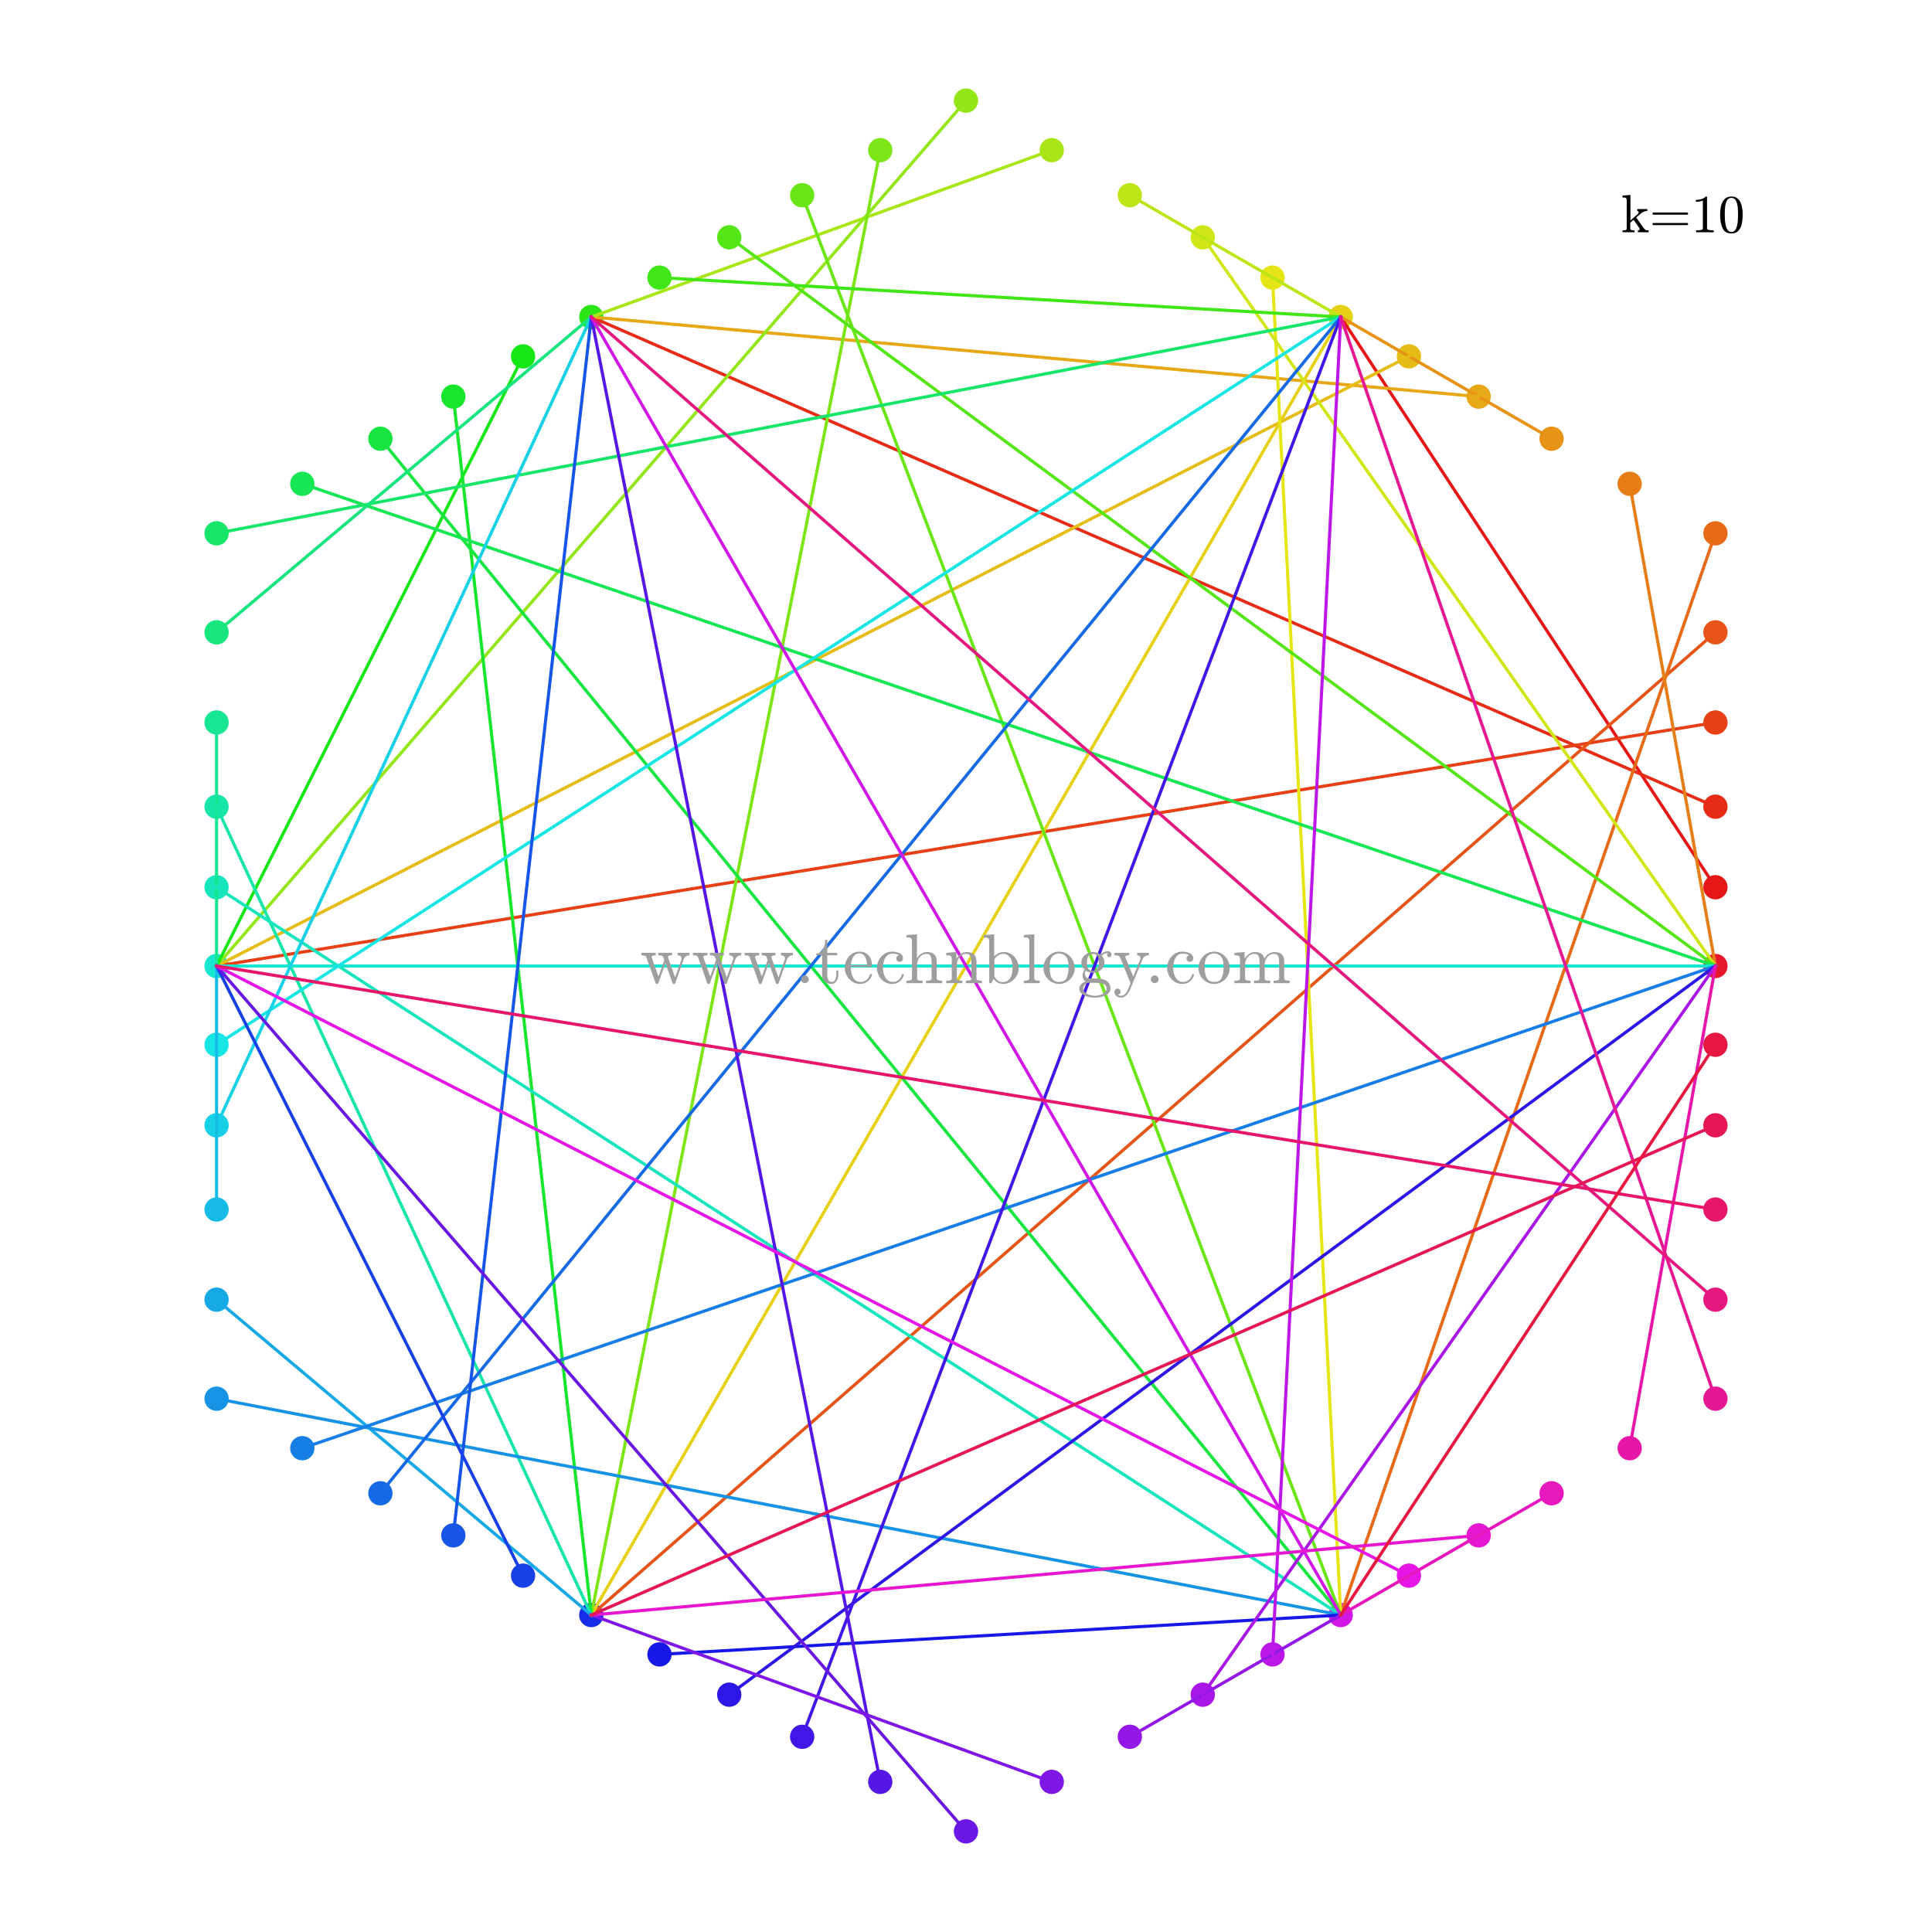 <?xml version="1.0"?>
<!DOCTYPE svg PUBLIC '-//W3C//DTD SVG 1.0//EN'
          'http://www.w3.org/TR/2001/REC-SVG-20010904/DTD/svg10.dtd'>
<svg xmlns:xlink="http://www.w3.org/1999/xlink" style="fill-opacity:1; color-rendering:auto; color-interpolation:auto; text-rendering:auto; stroke:black; stroke-linecap:square; stroke-miterlimit:10; shape-rendering:auto; stroke-opacity:1; fill:black; stroke-dasharray:none; font-weight:normal; stroke-width:1; font-family:'Dialog'; font-style:normal; stroke-linejoin:miter; font-size:12px; stroke-dashoffset:0; image-rendering:auto;" width="576" height="576" xmlns="http://www.w3.org/2000/svg"
><rect width="100%" height="100%" fill="#333333" stroke="none"/><!--Generated by the Batik Graphics2D SVG Generator--><defs id="genericDefs"
  /><g
  ><defs id="defs1"
    ><clipPath clipPathUnits="userSpaceOnUse" id="clipPath1"
      ><path d="M0 0 L576 0 L576 576 L0 576 L0 0 Z"
      /></clipPath
    ></defs
    ><g style="fill:white; stroke:white;"
    ><rect x="0" y="0" width="576" style="clip-path:url(#clipPath1); stroke:none;" height="576"
    /></g
    ><g style="fill:white; text-rendering:optimizeSpeed; color-rendering:optimizeSpeed; image-rendering:optimizeSpeed; shape-rendering:crispEdges; stroke:white; color-interpolation:sRGB;"
    ><rect x="0" width="576" height="576" y="0" style="stroke:none;"
    /></g
    ><g transform="translate(511.435,264.516)" style="fill:rgb(230,23,23); text-rendering:geometricPrecision; color-rendering:optimizeQuality; image-rendering:optimizeQuality; color-interpolation:linearRGB; stroke:rgb(230,23,23);"
    ><circle r="3.129" style="stroke:none;" cx="0" cy="0"
    /></g
    ><g transform="translate(511.435,264.516)" style="stroke-linecap:butt; fill:rgb(230,23,23); text-rendering:geometricPrecision; color-rendering:optimizeQuality; image-rendering:optimizeQuality; color-interpolation:linearRGB; stroke:rgb(230,23,23);"
    ><circle r="3.129" style="fill:none;" cx="0" cy="0"
    /></g
    ><g transform="translate(511.435,240.507)" style="fill:rgb(230,44,23); text-rendering:geometricPrecision; color-rendering:optimizeQuality; image-rendering:optimizeQuality; color-interpolation:linearRGB; stroke:rgb(230,44,23);"
    ><circle r="3.129" style="stroke:none;" cx="0" cy="0"
    /></g
    ><g transform="translate(511.435,240.507)" style="stroke-linecap:butt; fill:rgb(230,44,23); text-rendering:geometricPrecision; color-rendering:optimizeQuality; image-rendering:optimizeQuality; color-interpolation:linearRGB; stroke:rgb(230,44,23);"
    ><circle r="3.129" style="fill:none;" cx="0" cy="0"
    /></g
    ><g transform="translate(511.435,215.402)" style="fill:rgb(230,64,23); text-rendering:geometricPrecision; color-rendering:optimizeQuality; image-rendering:optimizeQuality; color-interpolation:linearRGB; stroke:rgb(230,64,23);"
    ><circle r="3.129" style="stroke:none;" cx="0" cy="0"
    /></g
    ><g transform="translate(511.435,215.402)" style="stroke-linecap:butt; fill:rgb(230,64,23); text-rendering:geometricPrecision; color-rendering:optimizeQuality; image-rendering:optimizeQuality; color-interpolation:linearRGB; stroke:rgb(230,64,23);"
    ><circle r="3.129" style="fill:none;" cx="0" cy="0"
    /></g
    ><g transform="translate(511.435,188.52)" style="fill:rgb(230,85,23); text-rendering:geometricPrecision; color-rendering:optimizeQuality; image-rendering:optimizeQuality; color-interpolation:linearRGB; stroke:rgb(230,85,23);"
    ><circle r="3.129" style="stroke:none;" cx="0" cy="0"
    /></g
    ><g transform="translate(511.435,188.52)" style="stroke-linecap:butt; fill:rgb(230,85,23); text-rendering:geometricPrecision; color-rendering:optimizeQuality; image-rendering:optimizeQuality; color-interpolation:linearRGB; stroke:rgb(230,85,23);"
    ><circle r="3.129" style="fill:none;" cx="0" cy="0"
    /></g
    ><g transform="translate(511.435,159)" style="fill:rgb(230,106,23); text-rendering:geometricPrecision; color-rendering:optimizeQuality; image-rendering:optimizeQuality; color-interpolation:linearRGB; stroke:rgb(230,106,23);"
    ><circle r="3.129" style="stroke:none;" cx="0" cy="0"
    /></g
    ><g transform="translate(511.435,159)" style="stroke-linecap:butt; fill:rgb(230,106,23); text-rendering:geometricPrecision; color-rendering:optimizeQuality; image-rendering:optimizeQuality; color-interpolation:linearRGB; stroke:rgb(230,106,23);"
    ><circle r="3.129" style="fill:none;" cx="0" cy="0"
    /></g
    ><g transform="translate(485.869,144.24)" style="fill:rgb(230,126,23); text-rendering:geometricPrecision; color-rendering:optimizeQuality; image-rendering:optimizeQuality; color-interpolation:linearRGB; stroke:rgb(230,126,23);"
    ><circle r="3.129" style="stroke:none;" cx="0" cy="0"
    /></g
    ><g transform="translate(485.869,144.24)" style="stroke-linecap:butt; fill:rgb(230,126,23); text-rendering:geometricPrecision; color-rendering:optimizeQuality; image-rendering:optimizeQuality; color-interpolation:linearRGB; stroke:rgb(230,126,23);"
    ><circle r="3.129" style="fill:none;" cx="0" cy="0"
    /></g
    ><g transform="translate(462.589,130.799)" style="fill:rgb(230,147,23); text-rendering:geometricPrecision; color-rendering:optimizeQuality; image-rendering:optimizeQuality; color-interpolation:linearRGB; stroke:rgb(230,147,23);"
    ><circle r="3.129" style="stroke:none;" cx="0" cy="0"
    /></g
    ><g transform="translate(462.589,130.799)" style="stroke-linecap:butt; fill:rgb(230,147,23); text-rendering:geometricPrecision; color-rendering:optimizeQuality; image-rendering:optimizeQuality; color-interpolation:linearRGB; stroke:rgb(230,147,23);"
    ><circle r="3.129" style="fill:none;" cx="0" cy="0"
    /></g
    ><g transform="translate(440.847,118.246)" style="fill:rgb(230,168,23); text-rendering:geometricPrecision; color-rendering:optimizeQuality; image-rendering:optimizeQuality; color-interpolation:linearRGB; stroke:rgb(230,168,23);"
    ><circle r="3.129" style="stroke:none;" cx="0" cy="0"
    /></g
    ><g transform="translate(440.847,118.246)" style="stroke-linecap:butt; fill:rgb(230,168,23); text-rendering:geometricPrecision; color-rendering:optimizeQuality; image-rendering:optimizeQuality; color-interpolation:linearRGB; stroke:rgb(230,168,23);"
    ><circle r="3.129" style="fill:none;" cx="0" cy="0"
    /></g
    ><g transform="translate(420.055,106.242)" style="fill:rgb(230,188,23); text-rendering:geometricPrecision; color-rendering:optimizeQuality; image-rendering:optimizeQuality; color-interpolation:linearRGB; stroke:rgb(230,188,23);"
    ><circle r="3.129" style="stroke:none;" cx="0" cy="0"
    /></g
    ><g transform="translate(420.055,106.242)" style="stroke-linecap:butt; fill:rgb(230,188,23); text-rendering:geometricPrecision; color-rendering:optimizeQuality; image-rendering:optimizeQuality; color-interpolation:linearRGB; stroke:rgb(230,188,23);"
    ><circle r="3.129" style="fill:none;" cx="0" cy="0"
    /></g
    ><g transform="translate(399.717,94.5)" style="fill:rgb(230,209,23); text-rendering:geometricPrecision; color-rendering:optimizeQuality; image-rendering:optimizeQuality; color-interpolation:linearRGB; stroke:rgb(230,209,23);"
    ><circle r="3.129" style="stroke:none;" cx="0" cy="0"
    /></g
    ><g transform="translate(399.717,94.5)" style="stroke-linecap:butt; fill:rgb(230,209,23); text-rendering:geometricPrecision; color-rendering:optimizeQuality; image-rendering:optimizeQuality; color-interpolation:linearRGB; stroke:rgb(230,209,23);"
    ><circle r="3.129" style="fill:none;" cx="0" cy="0"
    /></g
    ><g transform="translate(379.38,82.758)" style="fill:rgb(230,230,23); text-rendering:geometricPrecision; color-rendering:optimizeQuality; image-rendering:optimizeQuality; color-interpolation:linearRGB; stroke:rgb(230,230,23);"
    ><circle r="3.129" style="stroke:none;" cx="0" cy="0"
    /></g
    ><g transform="translate(379.38,82.758)" style="stroke-linecap:butt; fill:rgb(230,230,23); text-rendering:geometricPrecision; color-rendering:optimizeQuality; image-rendering:optimizeQuality; color-interpolation:linearRGB; stroke:rgb(230,230,23);"
    ><circle r="3.129" style="fill:none;" cx="0" cy="0"
    /></g
    ><g transform="translate(358.588,70.754)" style="fill:rgb(209,230,23); text-rendering:geometricPrecision; color-rendering:optimizeQuality; image-rendering:optimizeQuality; color-interpolation:linearRGB; stroke:rgb(209,230,23);"
    ><circle r="3.129" style="stroke:none;" cx="0" cy="0"
    /></g
    ><g transform="translate(358.588,70.754)" style="stroke-linecap:butt; fill:rgb(209,230,23); text-rendering:geometricPrecision; color-rendering:optimizeQuality; image-rendering:optimizeQuality; color-interpolation:linearRGB; stroke:rgb(209,230,23);"
    ><circle r="3.129" style="fill:none;" cx="0" cy="0"
    /></g
    ><g transform="translate(336.845,58.201)" style="fill:rgb(188,230,23); text-rendering:geometricPrecision; color-rendering:optimizeQuality; image-rendering:optimizeQuality; color-interpolation:linearRGB; stroke:rgb(188,230,23);"
    ><circle r="3.129" style="stroke:none;" cx="0" cy="0"
    /></g
    ><g transform="translate(336.845,58.201)" style="stroke-linecap:butt; fill:rgb(188,230,23); text-rendering:geometricPrecision; color-rendering:optimizeQuality; image-rendering:optimizeQuality; color-interpolation:linearRGB; stroke:rgb(188,230,23);"
    ><circle r="3.129" style="fill:none;" cx="0" cy="0"
    /></g
    ><g transform="translate(313.565,44.76)" style="fill:rgb(168,230,23); text-rendering:geometricPrecision; color-rendering:optimizeQuality; image-rendering:optimizeQuality; color-interpolation:linearRGB; stroke:rgb(168,230,23);"
    ><circle r="3.129" style="stroke:none;" cx="0" cy="0"
    /></g
    ><g transform="translate(313.565,44.76)" style="stroke-linecap:butt; fill:rgb(168,230,23); text-rendering:geometricPrecision; color-rendering:optimizeQuality; image-rendering:optimizeQuality; color-interpolation:linearRGB; stroke:rgb(168,230,23);"
    ><circle r="3.129" style="fill:none;" cx="0" cy="0"
    /></g
    ><g transform="translate(288,30)" style="fill:rgb(147,230,23); text-rendering:geometricPrecision; color-rendering:optimizeQuality; image-rendering:optimizeQuality; color-interpolation:linearRGB; stroke:rgb(147,230,23);"
    ><circle r="3.129" style="stroke:none;" cx="0" cy="0"
    /></g
    ><g transform="translate(288,30)" style="stroke-linecap:butt; fill:rgb(147,230,23); text-rendering:geometricPrecision; color-rendering:optimizeQuality; image-rendering:optimizeQuality; color-interpolation:linearRGB; stroke:rgb(147,230,23);"
    ><circle r="3.129" style="fill:none;" cx="0" cy="0"
    /></g
    ><g transform="translate(262.435,44.76)" style="fill:rgb(126,230,23); text-rendering:geometricPrecision; color-rendering:optimizeQuality; image-rendering:optimizeQuality; color-interpolation:linearRGB; stroke:rgb(126,230,23);"
    ><circle r="3.129" style="stroke:none;" cx="0" cy="0"
    /></g
    ><g transform="translate(262.435,44.76)" style="stroke-linecap:butt; fill:rgb(126,230,23); text-rendering:geometricPrecision; color-rendering:optimizeQuality; image-rendering:optimizeQuality; color-interpolation:linearRGB; stroke:rgb(126,230,23);"
    ><circle r="3.129" style="fill:none;" cx="0" cy="0"
    /></g
    ><g transform="translate(239.155,58.201)" style="fill:rgb(106,230,23); text-rendering:geometricPrecision; color-rendering:optimizeQuality; image-rendering:optimizeQuality; color-interpolation:linearRGB; stroke:rgb(106,230,23);"
    ><circle r="3.129" style="stroke:none;" cx="0" cy="0"
    /></g
    ><g transform="translate(239.155,58.201)" style="stroke-linecap:butt; fill:rgb(106,230,23); text-rendering:geometricPrecision; color-rendering:optimizeQuality; image-rendering:optimizeQuality; color-interpolation:linearRGB; stroke:rgb(106,230,23);"
    ><circle r="3.129" style="fill:none;" cx="0" cy="0"
    /></g
    ><g transform="translate(217.412,70.754)" style="fill:rgb(85,230,23); text-rendering:geometricPrecision; color-rendering:optimizeQuality; image-rendering:optimizeQuality; color-interpolation:linearRGB; stroke:rgb(85,230,23);"
    ><circle r="3.129" style="stroke:none;" cx="0" cy="0"
    /></g
    ><g transform="translate(217.412,70.754)" style="stroke-linecap:butt; fill:rgb(85,230,23); text-rendering:geometricPrecision; color-rendering:optimizeQuality; image-rendering:optimizeQuality; color-interpolation:linearRGB; stroke:rgb(85,230,23);"
    ><circle r="3.129" style="fill:none;" cx="0" cy="0"
    /></g
    ><g transform="translate(196.62,82.758)" style="fill:rgb(64,230,23); text-rendering:geometricPrecision; color-rendering:optimizeQuality; image-rendering:optimizeQuality; color-interpolation:linearRGB; stroke:rgb(64,230,23);"
    ><circle r="3.129" style="stroke:none;" cx="0" cy="0"
    /></g
    ><g transform="translate(196.62,82.758)" style="stroke-linecap:butt; fill:rgb(64,230,23); text-rendering:geometricPrecision; color-rendering:optimizeQuality; image-rendering:optimizeQuality; color-interpolation:linearRGB; stroke:rgb(64,230,23);"
    ><circle r="3.129" style="fill:none;" cx="0" cy="0"
    /></g
    ><g transform="translate(176.283,94.5)" style="fill:rgb(44,230,23); text-rendering:geometricPrecision; color-rendering:optimizeQuality; image-rendering:optimizeQuality; color-interpolation:linearRGB; stroke:rgb(44,230,23);"
    ><circle r="3.129" style="stroke:none;" cx="0" cy="0"
    /></g
    ><g transform="translate(176.283,94.5)" style="stroke-linecap:butt; fill:rgb(44,230,23); text-rendering:geometricPrecision; color-rendering:optimizeQuality; image-rendering:optimizeQuality; color-interpolation:linearRGB; stroke:rgb(44,230,23);"
    ><circle r="3.129" style="fill:none;" cx="0" cy="0"
    /></g
    ><g transform="translate(155.945,106.242)" style="fill:rgb(23,230,23); text-rendering:geometricPrecision; color-rendering:optimizeQuality; image-rendering:optimizeQuality; color-interpolation:linearRGB; stroke:rgb(23,230,23);"
    ><circle r="3.129" style="stroke:none;" cx="0" cy="0"
    /></g
    ><g transform="translate(155.945,106.242)" style="stroke-linecap:butt; fill:rgb(23,230,23); text-rendering:geometricPrecision; color-rendering:optimizeQuality; image-rendering:optimizeQuality; color-interpolation:linearRGB; stroke:rgb(23,230,23);"
    ><circle r="3.129" style="fill:none;" cx="0" cy="0"
    /></g
    ><g transform="translate(135.153,118.246)" style="fill:rgb(23,230,44); text-rendering:geometricPrecision; color-rendering:optimizeQuality; image-rendering:optimizeQuality; color-interpolation:linearRGB; stroke:rgb(23,230,44);"
    ><circle r="3.129" style="stroke:none;" cx="0" cy="0"
    /></g
    ><g transform="translate(135.153,118.246)" style="stroke-linecap:butt; fill:rgb(23,230,44); text-rendering:geometricPrecision; color-rendering:optimizeQuality; image-rendering:optimizeQuality; color-interpolation:linearRGB; stroke:rgb(23,230,44);"
    ><circle r="3.129" style="fill:none;" cx="0" cy="0"
    /></g
    ><g transform="translate(113.411,130.799)" style="fill:rgb(23,230,64); text-rendering:geometricPrecision; color-rendering:optimizeQuality; image-rendering:optimizeQuality; color-interpolation:linearRGB; stroke:rgb(23,230,64);"
    ><circle r="3.129" style="stroke:none;" cx="0" cy="0"
    /></g
    ><g transform="translate(113.411,130.799)" style="stroke-linecap:butt; fill:rgb(23,230,64); text-rendering:geometricPrecision; color-rendering:optimizeQuality; image-rendering:optimizeQuality; color-interpolation:linearRGB; stroke:rgb(23,230,64);"
    ><circle r="3.129" style="fill:none;" cx="0" cy="0"
    /></g
    ><g transform="translate(90.131,144.24)" style="fill:rgb(23,230,85); text-rendering:geometricPrecision; color-rendering:optimizeQuality; image-rendering:optimizeQuality; color-interpolation:linearRGB; stroke:rgb(23,230,85);"
    ><circle r="3.129" style="stroke:none;" cx="0" cy="0"
    /></g
    ><g transform="translate(90.131,144.24)" style="stroke-linecap:butt; fill:rgb(23,230,85); text-rendering:geometricPrecision; color-rendering:optimizeQuality; image-rendering:optimizeQuality; color-interpolation:linearRGB; stroke:rgb(23,230,85);"
    ><circle r="3.129" style="fill:none;" cx="0" cy="0"
    /></g
    ><g transform="translate(64.566,159)" style="fill:rgb(23,230,106); text-rendering:geometricPrecision; color-rendering:optimizeQuality; image-rendering:optimizeQuality; color-interpolation:linearRGB; stroke:rgb(23,230,106);"
    ><circle r="3.129" style="stroke:none;" cx="0" cy="0"
    /></g
    ><g transform="translate(64.566,159)" style="stroke-linecap:butt; fill:rgb(23,230,106); text-rendering:geometricPrecision; color-rendering:optimizeQuality; image-rendering:optimizeQuality; color-interpolation:linearRGB; stroke:rgb(23,230,106);"
    ><circle r="3.129" style="fill:none;" cx="0" cy="0"
    /></g
    ><g transform="translate(64.566,188.52)" style="fill:rgb(23,230,126); text-rendering:geometricPrecision; color-rendering:optimizeQuality; image-rendering:optimizeQuality; color-interpolation:linearRGB; stroke:rgb(23,230,126);"
    ><circle r="3.129" style="stroke:none;" cx="0" cy="0"
    /></g
    ><g transform="translate(64.566,188.52)" style="stroke-linecap:butt; fill:rgb(23,230,126); text-rendering:geometricPrecision; color-rendering:optimizeQuality; image-rendering:optimizeQuality; color-interpolation:linearRGB; stroke:rgb(23,230,126);"
    ><circle r="3.129" style="fill:none;" cx="0" cy="0"
    /></g
    ><g transform="translate(64.566,215.402)" style="fill:rgb(23,230,147); text-rendering:geometricPrecision; color-rendering:optimizeQuality; image-rendering:optimizeQuality; color-interpolation:linearRGB; stroke:rgb(23,230,147);"
    ><circle r="3.129" style="stroke:none;" cx="0" cy="0"
    /></g
    ><g transform="translate(64.566,215.402)" style="stroke-linecap:butt; fill:rgb(23,230,147); text-rendering:geometricPrecision; color-rendering:optimizeQuality; image-rendering:optimizeQuality; color-interpolation:linearRGB; stroke:rgb(23,230,147);"
    ><circle r="3.129" style="fill:none;" cx="0" cy="0"
    /></g
    ><g transform="translate(64.566,240.507)" style="fill:rgb(23,230,168); text-rendering:geometricPrecision; color-rendering:optimizeQuality; image-rendering:optimizeQuality; color-interpolation:linearRGB; stroke:rgb(23,230,168);"
    ><circle r="3.129" style="stroke:none;" cx="0" cy="0"
    /></g
    ><g transform="translate(64.566,240.507)" style="stroke-linecap:butt; fill:rgb(23,230,168); text-rendering:geometricPrecision; color-rendering:optimizeQuality; image-rendering:optimizeQuality; color-interpolation:linearRGB; stroke:rgb(23,230,168);"
    ><circle r="3.129" style="fill:none;" cx="0" cy="0"
    /></g
    ><g transform="translate(64.566,264.516)" style="fill:rgb(23,230,188); text-rendering:geometricPrecision; color-rendering:optimizeQuality; image-rendering:optimizeQuality; color-interpolation:linearRGB; stroke:rgb(23,230,188);"
    ><circle r="3.129" style="stroke:none;" cx="0" cy="0"
    /></g
    ><g transform="translate(64.566,264.516)" style="stroke-linecap:butt; fill:rgb(23,230,188); text-rendering:geometricPrecision; color-rendering:optimizeQuality; image-rendering:optimizeQuality; color-interpolation:linearRGB; stroke:rgb(23,230,188);"
    ><circle r="3.129" style="fill:none;" cx="0" cy="0"
    /></g
    ><g transform="translate(64.566,288)" style="fill:rgb(23,230,209); text-rendering:geometricPrecision; color-rendering:optimizeQuality; image-rendering:optimizeQuality; color-interpolation:linearRGB; stroke:rgb(23,230,209);"
    ><circle r="3.129" style="stroke:none;" cx="0" cy="0"
    /></g
    ><g transform="translate(64.566,288)" style="stroke-linecap:butt; fill:rgb(23,230,209); text-rendering:geometricPrecision; color-rendering:optimizeQuality; image-rendering:optimizeQuality; color-interpolation:linearRGB; stroke:rgb(23,230,209);"
    ><circle r="3.129" style="fill:none;" cx="0" cy="0"
    /></g
    ><g transform="translate(64.566,311.484)" style="fill:rgb(23,230,229); text-rendering:geometricPrecision; color-rendering:optimizeQuality; image-rendering:optimizeQuality; color-interpolation:linearRGB; stroke:rgb(23,230,229);"
    ><circle r="3.129" style="stroke:none;" cx="0" cy="0"
    /></g
    ><g transform="translate(64.566,311.484)" style="stroke-linecap:butt; fill:rgb(23,230,229); text-rendering:geometricPrecision; color-rendering:optimizeQuality; image-rendering:optimizeQuality; color-interpolation:linearRGB; stroke:rgb(23,230,229);"
    ><circle r="3.129" style="fill:none;" cx="0" cy="0"
    /></g
    ><g transform="translate(64.566,335.493)" style="fill:rgb(23,209,230); text-rendering:geometricPrecision; color-rendering:optimizeQuality; image-rendering:optimizeQuality; color-interpolation:linearRGB; stroke:rgb(23,209,230);"
    ><circle r="3.129" style="stroke:none;" cx="0" cy="0"
    /></g
    ><g transform="translate(64.566,335.493)" style="stroke-linecap:butt; fill:rgb(23,209,230); text-rendering:geometricPrecision; color-rendering:optimizeQuality; image-rendering:optimizeQuality; color-interpolation:linearRGB; stroke:rgb(23,209,230);"
    ><circle r="3.129" style="fill:none;" cx="0" cy="0"
    /></g
    ><g transform="translate(64.566,360.598)" style="fill:rgb(23,188,230); text-rendering:geometricPrecision; color-rendering:optimizeQuality; image-rendering:optimizeQuality; color-interpolation:linearRGB; stroke:rgb(23,188,230);"
    ><circle r="3.129" style="stroke:none;" cx="0" cy="0"
    /></g
    ><g transform="translate(64.566,360.598)" style="stroke-linecap:butt; fill:rgb(23,188,230); text-rendering:geometricPrecision; color-rendering:optimizeQuality; image-rendering:optimizeQuality; color-interpolation:linearRGB; stroke:rgb(23,188,230);"
    ><circle r="3.129" style="fill:none;" cx="0" cy="0"
    /></g
    ><g transform="translate(64.566,387.479)" style="fill:rgb(23,168,230); text-rendering:geometricPrecision; color-rendering:optimizeQuality; image-rendering:optimizeQuality; color-interpolation:linearRGB; stroke:rgb(23,168,230);"
    ><circle r="3.129" style="stroke:none;" cx="0" cy="0"
    /></g
    ><g transform="translate(64.566,387.479)" style="stroke-linecap:butt; fill:rgb(23,168,230); text-rendering:geometricPrecision; color-rendering:optimizeQuality; image-rendering:optimizeQuality; color-interpolation:linearRGB; stroke:rgb(23,168,230);"
    ><circle r="3.129" style="fill:none;" cx="0" cy="0"
    /></g
    ><g transform="translate(64.566,417)" style="fill:rgb(23,147,230); text-rendering:geometricPrecision; color-rendering:optimizeQuality; image-rendering:optimizeQuality; color-interpolation:linearRGB; stroke:rgb(23,147,230);"
    ><circle r="3.129" style="stroke:none;" cx="0" cy="0"
    /></g
    ><g transform="translate(64.566,417)" style="stroke-linecap:butt; fill:rgb(23,147,230); text-rendering:geometricPrecision; color-rendering:optimizeQuality; image-rendering:optimizeQuality; color-interpolation:linearRGB; stroke:rgb(23,147,230);"
    ><circle r="3.129" style="fill:none;" cx="0" cy="0"
    /></g
    ><g transform="translate(90.131,431.76)" style="fill:rgb(23,126,230); text-rendering:geometricPrecision; color-rendering:optimizeQuality; image-rendering:optimizeQuality; color-interpolation:linearRGB; stroke:rgb(23,126,230);"
    ><circle r="3.129" style="stroke:none;" cx="0" cy="0"
    /></g
    ><g transform="translate(90.131,431.76)" style="stroke-linecap:butt; fill:rgb(23,126,230); text-rendering:geometricPrecision; color-rendering:optimizeQuality; image-rendering:optimizeQuality; color-interpolation:linearRGB; stroke:rgb(23,126,230);"
    ><circle r="3.129" style="fill:none;" cx="0" cy="0"
    /></g
    ><g transform="translate(113.411,445.201)" style="fill:rgb(23,106,230); text-rendering:geometricPrecision; color-rendering:optimizeQuality; image-rendering:optimizeQuality; color-interpolation:linearRGB; stroke:rgb(23,106,230);"
    ><circle r="3.129" style="stroke:none;" cx="0" cy="0"
    /></g
    ><g transform="translate(113.411,445.201)" style="stroke-linecap:butt; fill:rgb(23,106,230); text-rendering:geometricPrecision; color-rendering:optimizeQuality; image-rendering:optimizeQuality; color-interpolation:linearRGB; stroke:rgb(23,106,230);"
    ><circle r="3.129" style="fill:none;" cx="0" cy="0"
    /></g
    ><g transform="translate(135.153,457.754)" style="fill:rgb(23,85,230); text-rendering:geometricPrecision; color-rendering:optimizeQuality; image-rendering:optimizeQuality; color-interpolation:linearRGB; stroke:rgb(23,85,230);"
    ><circle r="3.129" style="stroke:none;" cx="0" cy="0"
    /></g
    ><g transform="translate(135.153,457.754)" style="stroke-linecap:butt; fill:rgb(23,85,230); text-rendering:geometricPrecision; color-rendering:optimizeQuality; image-rendering:optimizeQuality; color-interpolation:linearRGB; stroke:rgb(23,85,230);"
    ><circle r="3.129" style="fill:none;" cx="0" cy="0"
    /></g
    ><g transform="translate(155.945,469.758)" style="fill:rgb(23,64,230); text-rendering:geometricPrecision; color-rendering:optimizeQuality; image-rendering:optimizeQuality; color-interpolation:linearRGB; stroke:rgb(23,64,230);"
    ><circle r="3.129" style="stroke:none;" cx="0" cy="0"
    /></g
    ><g transform="translate(155.945,469.758)" style="stroke-linecap:butt; fill:rgb(23,64,230); text-rendering:geometricPrecision; color-rendering:optimizeQuality; image-rendering:optimizeQuality; color-interpolation:linearRGB; stroke:rgb(23,64,230);"
    ><circle r="3.129" style="fill:none;" cx="0" cy="0"
    /></g
    ><g transform="translate(176.283,481.5)" style="fill:rgb(23,44,230); text-rendering:geometricPrecision; color-rendering:optimizeQuality; image-rendering:optimizeQuality; color-interpolation:linearRGB; stroke:rgb(23,44,230);"
    ><circle r="3.129" style="stroke:none;" cx="0" cy="0"
    /></g
    ><g transform="translate(176.283,481.5)" style="stroke-linecap:butt; fill:rgb(23,44,230); text-rendering:geometricPrecision; color-rendering:optimizeQuality; image-rendering:optimizeQuality; color-interpolation:linearRGB; stroke:rgb(23,44,230);"
    ><circle r="3.129" style="fill:none;" cx="0" cy="0"
    /></g
    ><g transform="translate(196.62,493.242)" style="fill:rgb(23,23,230); text-rendering:geometricPrecision; color-rendering:optimizeQuality; image-rendering:optimizeQuality; color-interpolation:linearRGB; stroke:rgb(23,23,230);"
    ><circle r="3.129" style="stroke:none;" cx="0" cy="0"
    /></g
    ><g transform="translate(196.62,493.242)" style="stroke-linecap:butt; fill:rgb(23,23,230); text-rendering:geometricPrecision; color-rendering:optimizeQuality; image-rendering:optimizeQuality; color-interpolation:linearRGB; stroke:rgb(23,23,230);"
    ><circle r="3.129" style="fill:none;" cx="0" cy="0"
    /></g
    ><g transform="translate(217.412,505.246)" style="fill:rgb(44,23,230); text-rendering:geometricPrecision; color-rendering:optimizeQuality; image-rendering:optimizeQuality; color-interpolation:linearRGB; stroke:rgb(44,23,230);"
    ><circle r="3.129" style="stroke:none;" cx="0" cy="0"
    /></g
    ><g transform="translate(217.412,505.246)" style="stroke-linecap:butt; fill:rgb(44,23,230); text-rendering:geometricPrecision; color-rendering:optimizeQuality; image-rendering:optimizeQuality; color-interpolation:linearRGB; stroke:rgb(44,23,230);"
    ><circle r="3.129" style="fill:none;" cx="0" cy="0"
    /></g
    ><g transform="translate(239.155,517.799)" style="fill:rgb(64,23,230); text-rendering:geometricPrecision; color-rendering:optimizeQuality; image-rendering:optimizeQuality; color-interpolation:linearRGB; stroke:rgb(64,23,230);"
    ><circle r="3.129" style="stroke:none;" cx="0" cy="0"
    /></g
    ><g transform="translate(239.155,517.799)" style="stroke-linecap:butt; fill:rgb(64,23,230); text-rendering:geometricPrecision; color-rendering:optimizeQuality; image-rendering:optimizeQuality; color-interpolation:linearRGB; stroke:rgb(64,23,230);"
    ><circle r="3.129" style="fill:none;" cx="0" cy="0"
    /></g
    ><g transform="translate(262.435,531.24)" style="fill:rgb(85,23,230); text-rendering:geometricPrecision; color-rendering:optimizeQuality; image-rendering:optimizeQuality; color-interpolation:linearRGB; stroke:rgb(85,23,230);"
    ><circle r="3.129" style="stroke:none;" cx="0" cy="0"
    /></g
    ><g transform="translate(262.435,531.24)" style="stroke-linecap:butt; fill:rgb(85,23,230); text-rendering:geometricPrecision; color-rendering:optimizeQuality; image-rendering:optimizeQuality; color-interpolation:linearRGB; stroke:rgb(85,23,230);"
    ><circle r="3.129" style="fill:none;" cx="0" cy="0"
    /></g
    ><g transform="translate(288,546)" style="fill:rgb(106,23,230); text-rendering:geometricPrecision; color-rendering:optimizeQuality; image-rendering:optimizeQuality; color-interpolation:linearRGB; stroke:rgb(106,23,230);"
    ><circle r="3.129" style="stroke:none;" cx="0" cy="0"
    /></g
    ><g transform="translate(288,546)" style="stroke-linecap:butt; fill:rgb(106,23,230); text-rendering:geometricPrecision; color-rendering:optimizeQuality; image-rendering:optimizeQuality; color-interpolation:linearRGB; stroke:rgb(106,23,230);"
    ><circle r="3.129" style="fill:none;" cx="0" cy="0"
    /></g
    ><g transform="translate(313.565,531.24)" style="fill:rgb(126,23,230); text-rendering:geometricPrecision; color-rendering:optimizeQuality; image-rendering:optimizeQuality; color-interpolation:linearRGB; stroke:rgb(126,23,230);"
    ><circle r="3.129" style="stroke:none;" cx="0" cy="0"
    /></g
    ><g transform="translate(313.565,531.24)" style="stroke-linecap:butt; fill:rgb(126,23,230); text-rendering:geometricPrecision; color-rendering:optimizeQuality; image-rendering:optimizeQuality; color-interpolation:linearRGB; stroke:rgb(126,23,230);"
    ><circle r="3.129" style="fill:none;" cx="0" cy="0"
    /></g
    ><g transform="translate(336.845,517.799)" style="fill:rgb(147,23,230); text-rendering:geometricPrecision; color-rendering:optimizeQuality; image-rendering:optimizeQuality; color-interpolation:linearRGB; stroke:rgb(147,23,230);"
    ><circle r="3.129" style="stroke:none;" cx="0" cy="0"
    /></g
    ><g transform="translate(336.845,517.799)" style="stroke-linecap:butt; fill:rgb(147,23,230); text-rendering:geometricPrecision; color-rendering:optimizeQuality; image-rendering:optimizeQuality; color-interpolation:linearRGB; stroke:rgb(147,23,230);"
    ><circle r="3.129" style="fill:none;" cx="0" cy="0"
    /></g
    ><g transform="translate(358.588,505.246)" style="fill:rgb(168,23,230); text-rendering:geometricPrecision; color-rendering:optimizeQuality; image-rendering:optimizeQuality; color-interpolation:linearRGB; stroke:rgb(168,23,230);"
    ><circle r="3.129" style="stroke:none;" cx="0" cy="0"
    /></g
    ><g transform="translate(358.588,505.246)" style="stroke-linecap:butt; fill:rgb(168,23,230); text-rendering:geometricPrecision; color-rendering:optimizeQuality; image-rendering:optimizeQuality; color-interpolation:linearRGB; stroke:rgb(168,23,230);"
    ><circle r="3.129" style="fill:none;" cx="0" cy="0"
    /></g
    ><g transform="translate(379.38,493.242)" style="fill:rgb(188,23,230); text-rendering:geometricPrecision; color-rendering:optimizeQuality; image-rendering:optimizeQuality; color-interpolation:linearRGB; stroke:rgb(188,23,230);"
    ><circle r="3.129" style="stroke:none;" cx="0" cy="0"
    /></g
    ><g transform="translate(379.38,493.242)" style="stroke-linecap:butt; fill:rgb(188,23,230); text-rendering:geometricPrecision; color-rendering:optimizeQuality; image-rendering:optimizeQuality; color-interpolation:linearRGB; stroke:rgb(188,23,230);"
    ><circle r="3.129" style="fill:none;" cx="0" cy="0"
    /></g
    ><g transform="translate(399.717,481.5)" style="fill:rgb(209,23,230); text-rendering:geometricPrecision; color-rendering:optimizeQuality; image-rendering:optimizeQuality; color-interpolation:linearRGB; stroke:rgb(209,23,230);"
    ><circle r="3.129" style="stroke:none;" cx="0" cy="0"
    /></g
    ><g transform="translate(399.717,481.5)" style="stroke-linecap:butt; fill:rgb(209,23,230); text-rendering:geometricPrecision; color-rendering:optimizeQuality; image-rendering:optimizeQuality; color-interpolation:linearRGB; stroke:rgb(209,23,230);"
    ><circle r="3.129" style="fill:none;" cx="0" cy="0"
    /></g
    ><g transform="translate(420.055,469.758)" style="fill:rgb(230,23,230); text-rendering:geometricPrecision; color-rendering:optimizeQuality; image-rendering:optimizeQuality; color-interpolation:linearRGB; stroke:rgb(230,23,230);"
    ><circle r="3.129" style="stroke:none;" cx="0" cy="0"
    /></g
    ><g transform="translate(420.055,469.758)" style="stroke-linecap:butt; fill:rgb(230,23,230); text-rendering:geometricPrecision; color-rendering:optimizeQuality; image-rendering:optimizeQuality; color-interpolation:linearRGB; stroke:rgb(230,23,230);"
    ><circle r="3.129" style="fill:none;" cx="0" cy="0"
    /></g
    ><g transform="translate(440.847,457.754)" style="fill:rgb(230,23,209); text-rendering:geometricPrecision; color-rendering:optimizeQuality; image-rendering:optimizeQuality; color-interpolation:linearRGB; stroke:rgb(230,23,209);"
    ><circle r="3.129" style="stroke:none;" cx="0" cy="0"
    /></g
    ><g transform="translate(440.847,457.754)" style="stroke-linecap:butt; fill:rgb(230,23,209); text-rendering:geometricPrecision; color-rendering:optimizeQuality; image-rendering:optimizeQuality; color-interpolation:linearRGB; stroke:rgb(230,23,209);"
    ><circle r="3.129" style="fill:none;" cx="0" cy="0"
    /></g
    ><g transform="translate(462.589,445.201)" style="fill:rgb(230,23,188); text-rendering:geometricPrecision; color-rendering:optimizeQuality; image-rendering:optimizeQuality; color-interpolation:linearRGB; stroke:rgb(230,23,188);"
    ><circle r="3.129" style="stroke:none;" cx="0" cy="0"
    /></g
    ><g transform="translate(462.589,445.201)" style="stroke-linecap:butt; fill:rgb(230,23,188); text-rendering:geometricPrecision; color-rendering:optimizeQuality; image-rendering:optimizeQuality; color-interpolation:linearRGB; stroke:rgb(230,23,188);"
    ><circle r="3.129" style="fill:none;" cx="0" cy="0"
    /></g
    ><g transform="translate(485.869,431.76)" style="fill:rgb(230,23,168); text-rendering:geometricPrecision; color-rendering:optimizeQuality; image-rendering:optimizeQuality; color-interpolation:linearRGB; stroke:rgb(230,23,168);"
    ><circle r="3.129" style="stroke:none;" cx="0" cy="0"
    /></g
    ><g transform="translate(485.869,431.76)" style="stroke-linecap:butt; fill:rgb(230,23,168); text-rendering:geometricPrecision; color-rendering:optimizeQuality; image-rendering:optimizeQuality; color-interpolation:linearRGB; stroke:rgb(230,23,168);"
    ><circle r="3.129" style="fill:none;" cx="0" cy="0"
    /></g
    ><g transform="translate(511.435,417)" style="fill:rgb(230,23,147); text-rendering:geometricPrecision; color-rendering:optimizeQuality; image-rendering:optimizeQuality; color-interpolation:linearRGB; stroke:rgb(230,23,147);"
    ><circle r="3.129" style="stroke:none;" cx="0" cy="0"
    /></g
    ><g transform="translate(511.435,417)" style="stroke-linecap:butt; fill:rgb(230,23,147); text-rendering:geometricPrecision; color-rendering:optimizeQuality; image-rendering:optimizeQuality; color-interpolation:linearRGB; stroke:rgb(230,23,147);"
    ><circle r="3.129" style="fill:none;" cx="0" cy="0"
    /></g
    ><g transform="translate(511.435,387.479)" style="fill:rgb(230,23,126); text-rendering:geometricPrecision; color-rendering:optimizeQuality; image-rendering:optimizeQuality; color-interpolation:linearRGB; stroke:rgb(230,23,126);"
    ><circle r="3.129" style="stroke:none;" cx="0" cy="0"
    /></g
    ><g transform="translate(511.435,387.479)" style="stroke-linecap:butt; fill:rgb(230,23,126); text-rendering:geometricPrecision; color-rendering:optimizeQuality; image-rendering:optimizeQuality; color-interpolation:linearRGB; stroke:rgb(230,23,126);"
    ><circle r="3.129" style="fill:none;" cx="0" cy="0"
    /></g
    ><g transform="translate(511.435,360.598)" style="fill:rgb(230,23,106); text-rendering:geometricPrecision; color-rendering:optimizeQuality; image-rendering:optimizeQuality; color-interpolation:linearRGB; stroke:rgb(230,23,106);"
    ><circle r="3.129" style="stroke:none;" cx="0" cy="0"
    /></g
    ><g transform="translate(511.435,360.598)" style="stroke-linecap:butt; fill:rgb(230,23,106); text-rendering:geometricPrecision; color-rendering:optimizeQuality; image-rendering:optimizeQuality; color-interpolation:linearRGB; stroke:rgb(230,23,106);"
    ><circle r="3.129" style="fill:none;" cx="0" cy="0"
    /></g
    ><g transform="translate(511.435,335.493)" style="fill:rgb(230,23,85); text-rendering:geometricPrecision; color-rendering:optimizeQuality; image-rendering:optimizeQuality; color-interpolation:linearRGB; stroke:rgb(230,23,85);"
    ><circle r="3.129" style="stroke:none;" cx="0" cy="0"
    /></g
    ><g transform="translate(511.435,335.493)" style="stroke-linecap:butt; fill:rgb(230,23,85); text-rendering:geometricPrecision; color-rendering:optimizeQuality; image-rendering:optimizeQuality; color-interpolation:linearRGB; stroke:rgb(230,23,85);"
    ><circle r="3.129" style="fill:none;" cx="0" cy="0"
    /></g
    ><g transform="translate(511.435,311.484)" style="fill:rgb(230,23,64); text-rendering:geometricPrecision; color-rendering:optimizeQuality; image-rendering:optimizeQuality; color-interpolation:linearRGB; stroke:rgb(230,23,64);"
    ><circle r="3.129" style="stroke:none;" cx="0" cy="0"
    /></g
    ><g transform="translate(511.435,311.484)" style="stroke-linecap:butt; fill:rgb(230,23,64); text-rendering:geometricPrecision; color-rendering:optimizeQuality; image-rendering:optimizeQuality; color-interpolation:linearRGB; stroke:rgb(230,23,64);"
    ><circle r="3.129" style="fill:none;" cx="0" cy="0"
    /></g
    ><g transform="translate(511.435,288)" style="fill:rgb(230,23,44); text-rendering:geometricPrecision; color-rendering:optimizeQuality; image-rendering:optimizeQuality; color-interpolation:linearRGB; stroke:rgb(230,23,44);"
    ><circle r="3.129" style="stroke:none;" cx="0" cy="0"
    /></g
    ><g transform="translate(511.435,288)" style="stroke-linecap:butt; fill:rgb(230,23,44); text-rendering:geometricPrecision; color-rendering:optimizeQuality; image-rendering:optimizeQuality; color-interpolation:linearRGB; stroke:rgb(230,23,44);"
    ><circle r="3.129" style="fill:none;" cx="0" cy="0"
    /></g
    ><g style="stroke-linecap:butt; fill:rgb(230,23,23); text-rendering:geometricPrecision; image-rendering:optimizeQuality; color-rendering:optimizeQuality; stroke-linejoin:round; stroke:rgb(230,23,23); color-interpolation:linearRGB; stroke-width:0.933;"
    ><line y2="94.5" style="fill:none;" x1="511.435" x2="399.717" y1="264.516"
      /><line x1="511.435" x2="176.283" y1="240.507" style="fill:none; stroke:rgb(230,44,23);" y2="94.5"
      /><line x1="511.435" x2="64.566" y1="215.402" style="fill:none; stroke:rgb(230,64,23);" y2="288"
      /><line x1="511.435" x2="176.283" y1="188.52" style="fill:none; stroke:rgb(230,85,23);" y2="481.5"
      /><line x1="511.435" x2="399.717" y1="159" style="fill:none; stroke:rgb(230,106,23);" y2="481.5"
      /><line x1="485.869" x2="511.435" y1="144.24" style="fill:none; stroke:rgb(230,126,23);" y2="288"
      /><line x1="462.589" x2="399.717" y1="130.799" style="fill:none; stroke:rgb(230,147,23);" y2="94.5"
      /><line x1="440.847" x2="176.283" y1="118.246" style="fill:none; stroke:rgb(230,168,23);" y2="94.5"
      /><line x1="420.055" x2="64.566" y1="106.242" style="fill:none; stroke:rgb(230,188,23);" y2="288"
      /><line x1="399.717" x2="176.283" y1="94.5" style="fill:none; stroke:rgb(230,209,23);" y2="481.5"
      /><line x1="379.38" x2="399.717" y1="82.758" style="fill:none; stroke:rgb(230,230,23);" y2="481.5"
      /><line x1="358.588" x2="511.435" y1="70.754" style="fill:none; stroke:rgb(209,230,23);" y2="288"
      /><line x1="336.845" x2="399.717" y1="58.201" style="fill:none; stroke:rgb(188,230,23);" y2="94.5"
      /><line x1="313.565" x2="176.283" y1="44.76" style="fill:none; stroke:rgb(168,230,23);" y2="94.5"
      /><line x1="288" x2="64.566" y1="30" style="fill:none; stroke:rgb(147,230,23);" y2="288"
      /><line x1="262.435" x2="176.283" y1="44.76" style="fill:none; stroke:rgb(126,230,23);" y2="481.5"
      /><line x1="239.155" x2="399.717" y1="58.201" style="fill:none; stroke:rgb(106,230,23);" y2="481.5"
      /><line x1="217.412" x2="511.435" y1="70.754" style="fill:none; stroke:rgb(85,230,23);" y2="288"
      /><line x1="196.62" x2="399.717" y1="82.758" style="fill:none; stroke:rgb(64,230,23);" y2="94.5"
      /><line x1="176.283" x2="176.283" y1="94.5" style="fill:none; stroke:rgb(44,230,23);" y2="94.5"
      /><line x1="155.945" x2="64.566" y1="106.242" style="fill:none; stroke:rgb(23,230,23);" y2="288"
      /><line x1="135.153" x2="176.283" y1="118.246" style="fill:none; stroke:rgb(23,230,44);" y2="481.5"
      /><line x1="113.411" x2="399.717" y1="130.799" style="fill:none; stroke:rgb(23,230,64);" y2="481.5"
      /><line x1="90.131" x2="511.435" y1="144.24" style="fill:none; stroke:rgb(23,230,85);" y2="288"
      /><line x1="64.566" x2="399.717" y1="159" style="fill:none; stroke:rgb(23,230,106);" y2="94.5"
      /><line x1="64.566" x2="176.283" y1="188.52" style="fill:none; stroke:rgb(23,230,126);" y2="94.5"
      /><line x1="64.566" x2="64.566" y1="215.402" style="fill:none; stroke:rgb(23,230,147);" y2="288"
      /><line x1="64.566" x2="176.283" y1="240.507" style="fill:none; stroke:rgb(23,230,168);" y2="481.5"
      /><line x1="64.566" x2="399.717" y1="264.516" style="fill:none; stroke:rgb(23,230,188);" y2="481.5"
      /><line x1="64.566" x2="511.435" y1="288" style="fill:none; stroke:rgb(23,230,209);" y2="288"
      /><line x1="64.566" x2="399.717" y1="311.484" style="fill:none; stroke:rgb(23,230,229);" y2="94.5"
      /><line x1="64.566" x2="176.283" y1="335.493" style="fill:none; stroke:rgb(23,209,230);" y2="94.5"
      /><line x1="64.566" x2="64.566" y1="360.598" style="fill:none; stroke:rgb(23,188,230);" y2="288"
      /><line x1="64.566" x2="176.283" y1="387.479" style="fill:none; stroke:rgb(23,168,230);" y2="481.5"
      /><line x1="64.566" x2="399.717" y1="417" style="fill:none; stroke:rgb(23,147,230);" y2="481.5"
      /><line x1="90.131" x2="511.435" y1="431.76" style="fill:none; stroke:rgb(23,126,230);" y2="288"
      /><line x1="113.411" x2="399.717" y1="445.201" style="fill:none; stroke:rgb(23,106,230);" y2="94.5"
      /><line x1="135.153" x2="176.283" y1="457.754" style="fill:none; stroke:rgb(23,85,230);" y2="94.5"
      /><line x1="155.945" x2="64.566" y1="469.758" style="fill:none; stroke:rgb(23,64,230);" y2="288"
      /><line x1="176.283" x2="176.283" y1="481.5" style="fill:none; stroke:rgb(23,44,230);" y2="481.5"
      /><line x1="196.62" x2="399.717" y1="493.242" style="fill:none; stroke:rgb(23,23,230);" y2="481.5"
      /><line x1="217.412" x2="511.435" y1="505.246" style="fill:none; stroke:rgb(44,23,230);" y2="288"
      /><line x1="239.155" x2="399.717" y1="517.799" style="fill:none; stroke:rgb(64,23,230);" y2="94.5"
      /><line x1="262.435" x2="176.283" y1="531.24" style="fill:none; stroke:rgb(85,23,230);" y2="94.5"
      /><line x1="288" x2="64.566" y1="546" style="fill:none; stroke:rgb(106,23,230);" y2="288"
      /><line x1="313.565" x2="176.283" y1="531.24" style="fill:none; stroke:rgb(126,23,230);" y2="481.5"
      /><line x1="336.845" x2="399.717" y1="517.799" style="fill:none; stroke:rgb(147,23,230);" y2="481.5"
      /><line x1="358.588" x2="511.435" y1="505.246" style="fill:none; stroke:rgb(168,23,230);" y2="288"
      /><line x1="379.38" x2="399.717" y1="493.242" style="fill:none; stroke:rgb(188,23,230);" y2="94.5"
      /><line x1="399.717" x2="176.283" y1="481.5" style="fill:none; stroke:rgb(209,23,230);" y2="94.5"
      /><line x1="420.055" x2="64.566" y1="469.758" style="fill:none; stroke:rgb(230,23,230);" y2="288"
      /><line x1="440.847" x2="176.283" y1="457.754" style="fill:none; stroke:rgb(230,23,209);" y2="481.5"
      /><line x1="462.589" x2="399.717" y1="445.201" style="fill:none; stroke:rgb(230,23,188);" y2="481.5"
      /><line x1="485.869" x2="511.435" y1="431.76" style="fill:none; stroke:rgb(230,23,168);" y2="288"
      /><line x1="511.435" x2="399.717" y1="417" style="fill:none; stroke:rgb(230,23,147);" y2="94.5"
      /><line x1="511.435" x2="176.283" y1="387.479" style="fill:none; stroke:rgb(230,23,126);" y2="94.5"
      /><line x1="511.435" x2="64.566" y1="360.598" style="fill:none; stroke:rgb(230,23,106);" y2="288"
      /><line x1="511.435" x2="176.283" y1="335.493" style="fill:none; stroke:rgb(230,23,85);" y2="481.5"
      /><line x1="511.435" x2="399.717" y1="311.484" style="fill:none; stroke:rgb(230,23,64);" y2="481.5"
      /><line x1="511.435" x2="511.435" y1="288" style="fill:none; stroke:rgb(230,23,44);" y2="288"
    /></g
    ><g transform="translate(288,288)" style="font-size:21.333px; fill:rgb(158,158,158); text-rendering:geometricPrecision; image-rendering:optimizeQuality; color-rendering:optimizeQuality; font-family:'mwa_cmr10'; stroke:rgb(158,158,158); color-interpolation:linearRGB;"
    ><path style="stroke:none;" d="M-92.545 5.12 L-95.263 -2.521 Q-95.435 -2.974 -95.787 -3.083 Q-96.138 -3.193 -96.81 -3.193 L-96.81 -3.927 L-92.482 -3.927 L-92.482 -3.193 Q-93.717 -3.193 -93.717 -2.677 Q-93.717 -2.646 -93.709 -2.615 Q-93.701 -2.583 -93.701 -2.521 L-91.685 3.135 L-89.935 -1.786 L-90.217 -2.521 Q-90.373 -2.974 -90.732 -3.083 Q-91.092 -3.193 -91.748 -3.193 L-91.748 -3.927 L-87.607 -3.927 L-87.607 -3.193 Q-88.842 -3.193 -88.842 -2.677 Q-88.842 -2.599 -88.826 -2.521 L-86.732 3.401 L-84.826 -1.958 Q-84.779 -2.115 -84.779 -2.255 Q-84.779 -2.693 -85.154 -2.943 Q-85.529 -3.193 -85.982 -3.193 L-85.982 -3.927 L-82.42 -3.927 L-82.42 -3.193 Q-83.06 -3.193 -83.513 -2.865 Q-83.967 -2.536 -84.185 -1.958 L-86.685 5.12 Q-86.763 5.354 -86.998 5.354 L-87.17 5.354 Q-87.42 5.354 -87.482 5.12 L-89.607 -0.865 L-91.732 5.12 Q-91.826 5.354 -92.06 5.354 L-92.217 5.354 Q-92.467 5.354 -92.545 5.12 Z"
      /><path style="stroke:none;" d="M-77.137 5.12 L-79.856 -2.521 Q-80.028 -2.974 -80.379 -3.083 Q-80.731 -3.193 -81.403 -3.193 L-81.403 -3.927 L-77.075 -3.927 L-77.075 -3.193 Q-78.309 -3.193 -78.309 -2.677 Q-78.309 -2.646 -78.301 -2.615 Q-78.294 -2.583 -78.294 -2.521 L-76.278 3.135 L-74.528 -1.786 L-74.809 -2.521 Q-74.965 -2.974 -75.325 -3.083 Q-75.684 -3.193 -76.34 -3.193 L-76.34 -3.927 L-72.2 -3.927 L-72.2 -3.193 Q-73.434 -3.193 -73.434 -2.677 Q-73.434 -2.599 -73.419 -2.521 L-71.325 3.401 L-69.419 -1.958 Q-69.372 -2.115 -69.372 -2.255 Q-69.372 -2.693 -69.747 -2.943 Q-70.122 -3.193 -70.575 -3.193 L-70.575 -3.927 L-67.012 -3.927 L-67.012 -3.193 Q-67.653 -3.193 -68.106 -2.865 Q-68.559 -2.536 -68.778 -1.958 L-71.278 5.12 Q-71.356 5.354 -71.59 5.354 L-71.762 5.354 Q-72.012 5.354 -72.075 5.12 L-74.2 -0.865 L-76.325 5.12 Q-76.419 5.354 -76.653 5.354 L-76.809 5.354 Q-77.059 5.354 -77.137 5.12 Z"
      /><path style="stroke:none;" d="M-61.73 5.12 L-64.449 -2.521 Q-64.621 -2.974 -64.972 -3.083 Q-65.324 -3.193 -65.996 -3.193 L-65.996 -3.927 L-61.667 -3.927 L-61.667 -3.193 Q-62.902 -3.193 -62.902 -2.677 Q-62.902 -2.646 -62.894 -2.615 Q-62.886 -2.583 -62.886 -2.521 L-60.87 3.135 L-59.12 -1.786 L-59.402 -2.521 Q-59.558 -2.974 -59.917 -3.083 Q-60.277 -3.193 -60.933 -3.193 L-60.933 -3.927 L-56.792 -3.927 L-56.792 -3.193 Q-58.027 -3.193 -58.027 -2.677 Q-58.027 -2.599 -58.011 -2.521 L-55.917 3.401 L-54.011 -1.958 Q-53.964 -2.115 -53.964 -2.255 Q-53.964 -2.693 -54.339 -2.943 Q-54.714 -3.193 -55.167 -3.193 L-55.167 -3.927 L-51.605 -3.927 L-51.605 -3.193 Q-52.245 -3.193 -52.699 -2.865 Q-53.152 -2.536 -53.37 -1.958 L-55.87 5.12 Q-55.949 5.354 -56.183 5.354 L-56.355 5.354 Q-56.605 5.354 -56.667 5.12 L-58.792 -0.865 L-60.917 5.12 Q-61.011 5.354 -61.245 5.354 L-61.402 5.354 Q-61.652 5.354 -61.73 5.12 Z"
      /><path style="stroke:none;" d="M-49.197 3.964 Q-49.197 3.495 -48.846 3.151 Q-48.494 2.807 -48.041 2.807 Q-47.76 2.807 -47.479 2.964 Q-47.197 3.12 -47.041 3.393 Q-46.885 3.667 -46.885 3.964 Q-46.885 4.417 -47.229 4.768 Q-47.572 5.12 -48.041 5.12 Q-48.494 5.12 -48.846 4.768 Q-49.197 4.417 -49.197 3.964 Z"
      /><path style="stroke:none;" d="M-42.897 2.604 L-42.897 -3.193 L-44.631 -3.193 L-44.631 -3.74 Q-43.256 -3.74 -42.615 -5.021 Q-41.975 -6.302 -41.975 -7.802 L-41.365 -7.802 L-41.365 -3.927 L-38.397 -3.927 L-38.397 -3.193 L-41.365 -3.193 L-41.365 2.557 Q-41.365 3.432 -41.076 4.089 Q-40.787 4.745 -40.022 4.745 Q-39.303 4.745 -38.983 4.05 Q-38.662 3.354 -38.662 2.557 L-38.662 1.323 L-38.068 1.323 L-38.068 2.604 Q-38.068 3.26 -38.311 3.901 Q-38.553 4.542 -39.022 4.948 Q-39.49 5.354 -40.162 5.354 Q-41.428 5.354 -42.162 4.604 Q-42.897 3.854 -42.897 2.604 Z"
      /><path style="stroke:none;" d="M-31.506 5.354 Q-32.788 5.354 -33.858 4.682 Q-34.928 4.011 -35.545 2.885 Q-36.163 1.76 -36.163 0.51 Q-36.163 -0.708 -35.6 -1.818 Q-35.038 -2.927 -34.038 -3.607 Q-33.038 -4.286 -31.803 -4.286 Q-30.85 -4.286 -30.131 -3.966 Q-29.413 -3.646 -28.952 -3.075 Q-28.491 -2.505 -28.256 -1.724 Q-28.022 -0.943 -28.022 -0.005 Q-28.022 0.276 -28.241 0.276 L-34.319 0.276 L-34.319 0.495 Q-34.319 2.245 -33.616 3.495 Q-32.913 4.745 -31.319 4.745 Q-30.678 4.745 -30.131 4.456 Q-29.585 4.167 -29.178 3.651 Q-28.772 3.135 -28.631 2.557 Q-28.616 2.479 -28.553 2.425 Q-28.491 2.37 -28.428 2.37 L-28.241 2.37 Q-28.022 2.37 -28.022 2.635 Q-28.319 3.823 -29.303 4.589 Q-30.288 5.354 -31.506 5.354 ZM-34.303 -0.255 L-29.506 -0.255 Q-29.506 -1.036 -29.733 -1.849 Q-29.96 -2.661 -30.467 -3.2 Q-30.975 -3.74 -31.803 -3.74 Q-32.991 -3.74 -33.647 -2.63 Q-34.303 -1.521 -34.303 -0.255 Z"
      /><path style="stroke:none;" d="M-22.025 5.354 Q-23.306 5.354 -24.337 4.69 Q-25.369 4.026 -25.962 2.925 Q-26.556 1.823 -26.556 0.589 Q-26.556 -0.646 -25.97 -1.786 Q-25.384 -2.927 -24.345 -3.607 Q-23.306 -4.286 -22.025 -4.286 Q-20.806 -4.286 -19.791 -3.81 Q-18.775 -3.333 -18.775 -2.24 Q-18.775 -1.818 -19.072 -1.521 Q-19.369 -1.224 -19.791 -1.224 Q-20.197 -1.224 -20.494 -1.521 Q-20.791 -1.818 -20.791 -2.24 Q-20.791 -2.599 -20.556 -2.872 Q-20.322 -3.146 -19.962 -3.224 Q-20.697 -3.677 -22.009 -3.677 Q-23.009 -3.677 -23.627 -3.013 Q-24.244 -2.349 -24.494 -1.365 Q-24.744 -0.38 -24.744 0.589 Q-24.744 1.604 -24.439 2.55 Q-24.134 3.495 -23.462 4.12 Q-22.791 4.745 -21.775 4.745 Q-20.775 4.745 -20.08 4.136 Q-19.384 3.526 -19.134 2.542 Q-19.134 2.417 -18.962 2.417 L-18.712 2.417 Q-18.65 2.417 -18.595 2.471 Q-18.541 2.526 -18.541 2.604 L-18.541 2.651 Q-18.869 3.901 -19.806 4.628 Q-20.744 5.354 -22.025 5.354 Z"
      /><path style="stroke:none;" d="M-17.745 5.12 L-17.745 4.386 Q-17.027 4.386 -16.566 4.268 Q-16.105 4.151 -16.105 3.714 L-16.105 -7.302 Q-16.105 -7.864 -16.277 -8.122 Q-16.449 -8.38 -16.761 -8.435 Q-17.074 -8.489 -17.745 -8.489 L-17.745 -9.224 L-14.62 -9.458 L-14.62 -2.24 Q-14.183 -3.099 -13.394 -3.63 Q-12.605 -4.161 -11.652 -4.161 Q-10.199 -4.161 -9.464 -3.466 Q-8.73 -2.771 -8.73 -1.333 L-8.73 3.714 Q-8.73 4.151 -8.269 4.268 Q-7.808 4.386 -7.089 4.386 L-7.089 5.12 L-11.902 5.12 L-11.902 4.386 Q-11.183 4.386 -10.722 4.268 Q-10.261 4.151 -10.261 3.714 L-10.261 -1.271 Q-10.261 -2.286 -10.558 -2.95 Q-10.855 -3.615 -11.777 -3.615 Q-12.995 -3.615 -13.784 -2.638 Q-14.574 -1.661 -14.574 -0.427 L-14.574 3.714 Q-14.574 4.151 -14.105 4.268 Q-13.636 4.386 -12.933 4.386 L-12.933 5.12 L-17.745 5.12 Z"
      /><path style="stroke:none;" d="M-5.894 5.12 L-5.894 4.386 Q-5.175 4.386 -4.714 4.268 Q-4.253 4.151 -4.253 3.714 L-4.253 -2.021 Q-4.253 -2.583 -4.425 -2.833 Q-4.597 -3.083 -4.909 -3.138 Q-5.222 -3.193 -5.894 -3.193 L-5.894 -3.927 L-2.847 -4.161 L-2.847 -2.115 Q-2.425 -3.005 -1.597 -3.583 Q-0.769 -4.161 0.2 -4.161 Q1.653 -4.161 2.388 -3.466 Q3.122 -2.771 3.122 -1.333 L3.122 3.714 Q3.122 4.151 3.583 4.268 Q4.044 4.386 4.763 4.386 L4.763 5.12 L-0.05 5.12 L-0.05 4.386 Q0.669 4.386 1.13 4.268 Q1.591 4.151 1.591 3.714 L1.591 -1.271 Q1.591 -2.286 1.294 -2.95 Q0.997 -3.615 0.075 -3.615 Q-1.144 -3.615 -1.933 -2.638 Q-2.722 -1.661 -2.722 -0.427 L-2.722 3.714 Q-2.722 4.151 -2.253 4.268 Q-1.784 4.386 -1.081 4.386 L-1.081 5.12 L-5.894 5.12 Z"
      /><path style="stroke:none;" d="M6.928 5.12 L6.928 -7.302 Q6.928 -7.864 6.756 -8.122 Q6.584 -8.38 6.264 -8.435 Q5.944 -8.489 5.288 -8.489 L5.288 -9.224 L8.397 -9.458 L8.397 -2.88 Q8.741 -3.271 9.209 -3.56 Q9.678 -3.849 10.209 -4.005 Q10.741 -4.161 11.288 -4.161 Q12.241 -4.161 13.045 -3.779 Q13.85 -3.396 14.444 -2.732 Q15.038 -2.068 15.373 -1.2 Q15.709 -0.333 15.709 0.589 Q15.709 1.854 15.084 2.956 Q14.459 4.057 13.389 4.706 Q12.319 5.354 11.038 5.354 Q10.241 5.354 9.491 4.948 Q8.741 4.542 8.241 3.854 L7.538 5.12 L6.928 5.12 ZM8.459 3.057 Q8.803 3.823 9.459 4.315 Q10.116 4.807 10.913 4.807 Q12.006 4.807 12.678 4.182 Q13.35 3.557 13.616 2.604 Q13.881 1.651 13.881 0.589 Q13.881 -1.193 13.413 -2.115 Q13.209 -2.521 12.858 -2.872 Q12.506 -3.224 12.069 -3.419 Q11.631 -3.615 11.147 -3.615 Q10.303 -3.615 9.584 -3.169 Q8.866 -2.724 8.459 -1.974 L8.459 3.057 Z"
      /><path style="stroke:none;" d="M17.233 5.12 L17.233 4.386 Q17.952 4.386 18.413 4.268 Q18.874 4.151 18.874 3.714 L18.874 -7.302 Q18.874 -7.864 18.71 -8.122 Q18.546 -8.38 18.225 -8.435 Q17.905 -8.489 17.233 -8.489 L17.233 -9.224 L20.358 -9.458 L20.358 3.714 Q20.358 4.151 20.819 4.268 Q21.28 4.386 21.983 4.386 L21.983 5.12 L17.233 5.12 Z"
      /><path style="stroke:none;" d="M27.768 5.354 Q26.503 5.354 25.425 4.714 Q24.347 4.073 23.722 2.995 Q23.097 1.917 23.097 0.651 Q23.097 -0.318 23.44 -1.208 Q23.784 -2.099 24.425 -2.802 Q25.065 -3.505 25.917 -3.896 Q26.768 -4.286 27.768 -4.286 Q29.065 -4.286 30.128 -3.607 Q31.19 -2.927 31.8 -1.786 Q32.409 -0.646 32.409 0.651 Q32.409 1.917 31.784 2.995 Q31.159 4.073 30.089 4.714 Q29.018 5.354 27.768 5.354 ZM27.768 4.745 Q29.456 4.745 30.018 3.526 Q30.581 2.307 30.581 0.417 Q30.581 -0.646 30.464 -1.333 Q30.347 -2.021 29.972 -2.599 Q29.737 -2.943 29.37 -3.2 Q29.003 -3.458 28.605 -3.599 Q28.206 -3.74 27.768 -3.74 Q27.112 -3.74 26.526 -3.443 Q25.94 -3.146 25.55 -2.599 Q25.159 -1.99 25.05 -1.278 Q24.94 -0.568 24.94 0.417 Q24.94 1.589 25.143 2.526 Q25.347 3.464 25.972 4.104 Q26.597 4.745 27.768 4.745 Z"
      /><path style="stroke:none;" d="M33.763 6.761 Q33.763 6.011 34.31 5.456 Q34.857 4.901 35.607 4.651 Q35.185 4.339 34.967 3.854 Q34.748 3.37 34.748 2.839 Q34.748 1.854 35.373 1.089 Q34.404 0.151 34.404 -1.068 Q34.404 -1.724 34.685 -2.302 Q34.967 -2.88 35.474 -3.302 Q35.982 -3.724 36.592 -3.943 Q37.201 -4.161 37.857 -4.161 Q39.107 -4.161 40.092 -3.427 Q40.529 -3.896 41.115 -4.146 Q41.701 -4.396 42.342 -4.396 Q42.795 -4.396 43.084 -4.075 Q43.373 -3.755 43.373 -3.302 Q43.373 -3.036 43.177 -2.841 Q42.982 -2.646 42.717 -2.646 Q42.451 -2.646 42.255 -2.841 Q42.06 -3.036 42.06 -3.302 Q42.06 -3.693 42.326 -3.849 Q41.232 -3.849 40.451 -3.099 Q40.842 -2.708 41.068 -2.161 Q41.295 -1.615 41.295 -1.068 Q41.295 -0.177 40.802 0.534 Q40.31 1.245 39.505 1.635 Q38.701 2.026 37.857 2.026 Q36.701 2.026 35.748 1.401 Q35.451 1.823 35.451 2.323 Q35.451 2.885 35.818 3.3 Q36.185 3.714 36.732 3.714 L38.451 3.714 Q39.701 3.714 40.709 3.94 Q41.717 4.167 42.396 4.846 Q43.076 5.526 43.076 6.761 Q43.076 7.682 42.302 8.292 Q41.529 8.901 40.443 9.175 Q39.357 9.448 38.435 9.448 Q37.498 9.448 36.412 9.175 Q35.326 8.901 34.545 8.292 Q33.763 7.682 33.763 6.761 ZM34.951 6.761 Q34.951 7.464 35.521 7.94 Q36.092 8.417 36.904 8.651 Q37.717 8.886 38.435 8.886 Q39.138 8.886 39.951 8.651 Q40.763 8.417 41.334 7.94 Q41.904 7.464 41.904 6.761 Q41.904 5.667 40.896 5.339 Q39.888 5.011 38.451 5.011 L36.732 5.011 Q36.248 5.011 35.842 5.245 Q35.435 5.479 35.193 5.893 Q34.951 6.307 34.951 6.761 ZM37.857 1.464 Q39.638 1.464 39.638 -1.068 Q39.638 -2.177 39.255 -2.888 Q38.873 -3.599 37.857 -3.599 Q36.826 -3.599 36.443 -2.888 Q36.06 -2.177 36.06 -1.068 Q36.06 -0.38 36.209 0.182 Q36.357 0.745 36.748 1.104 Q37.138 1.464 37.857 1.464 Z"
      /><path style="stroke:none;" d="M45.305 8.573 Q45.696 8.886 46.18 8.886 Q47.508 8.886 48.336 6.886 L49.055 5.12 L45.914 -2.599 Q45.711 -2.974 45.313 -3.083 Q44.914 -3.193 44.258 -3.193 L44.258 -3.927 L48.664 -3.927 L48.664 -3.193 Q47.508 -3.193 47.508 -2.693 Q47.508 -2.615 47.524 -2.568 L49.867 3.167 L51.961 -1.99 Q52.024 -2.161 52.024 -2.349 Q52.024 -2.615 51.883 -2.802 Q51.742 -2.99 51.524 -3.091 Q51.305 -3.193 51.024 -3.193 L51.024 -3.927 L54.524 -3.927 L54.524 -3.193 Q53.867 -3.193 53.383 -2.896 Q52.899 -2.599 52.633 -2.021 L48.992 6.886 Q48.711 7.557 48.328 8.128 Q47.946 8.698 47.391 9.065 Q46.836 9.432 46.18 9.432 Q45.414 9.432 44.836 8.925 Q44.258 8.417 44.258 7.667 Q44.258 7.276 44.524 7.011 Q44.789 6.745 45.18 6.745 Q45.446 6.745 45.657 6.862 Q45.867 6.979 45.985 7.182 Q46.102 7.386 46.102 7.667 Q46.102 7.995 45.875 8.268 Q45.649 8.542 45.305 8.573 Z"
      /><path style="stroke:none;" d="M55.099 3.964 Q55.099 3.495 55.451 3.151 Q55.802 2.807 56.255 2.807 Q56.537 2.807 56.818 2.964 Q57.099 3.12 57.255 3.393 Q57.412 3.667 57.412 3.964 Q57.412 4.417 57.068 4.768 Q56.724 5.12 56.255 5.12 Q55.802 5.12 55.451 4.768 Q55.099 4.417 55.099 3.964 Z"
      /><path style="stroke:none;" d="M64.494 5.354 Q63.212 5.354 62.181 4.69 Q61.15 4.026 60.556 2.925 Q59.962 1.823 59.962 0.589 Q59.962 -0.646 60.548 -1.786 Q61.134 -2.927 62.173 -3.607 Q63.212 -4.286 64.494 -4.286 Q65.713 -4.286 66.728 -3.81 Q67.744 -3.333 67.744 -2.24 Q67.744 -1.818 67.447 -1.521 Q67.15 -1.224 66.728 -1.224 Q66.322 -1.224 66.025 -1.521 Q65.728 -1.818 65.728 -2.24 Q65.728 -2.599 65.963 -2.872 Q66.197 -3.146 66.556 -3.224 Q65.822 -3.677 64.509 -3.677 Q63.509 -3.677 62.892 -3.013 Q62.275 -2.349 62.025 -1.365 Q61.775 -0.38 61.775 0.589 Q61.775 1.604 62.08 2.55 Q62.384 3.495 63.056 4.12 Q63.728 4.745 64.744 4.745 Q65.744 4.745 66.439 4.136 Q67.134 3.526 67.384 2.542 Q67.384 2.417 67.556 2.417 L67.806 2.417 Q67.869 2.417 67.923 2.471 Q67.978 2.526 67.978 2.604 L67.978 2.651 Q67.65 3.901 66.713 4.628 Q65.775 5.354 64.494 5.354 Z"
      /><path style="stroke:none;" d="M73.991 5.354 Q72.725 5.354 71.647 4.714 Q70.569 4.073 69.944 2.995 Q69.319 1.917 69.319 0.651 Q69.319 -0.318 69.663 -1.208 Q70.007 -2.099 70.647 -2.802 Q71.288 -3.505 72.139 -3.896 Q72.991 -4.286 73.991 -4.286 Q75.288 -4.286 76.35 -3.607 Q77.413 -2.927 78.022 -1.786 Q78.632 -0.646 78.632 0.651 Q78.632 1.917 78.007 2.995 Q77.382 4.073 76.311 4.714 Q75.241 5.354 73.991 5.354 ZM73.991 4.745 Q75.678 4.745 76.241 3.526 Q76.803 2.307 76.803 0.417 Q76.803 -0.646 76.686 -1.333 Q76.569 -2.021 76.194 -2.599 Q75.96 -2.943 75.592 -3.2 Q75.225 -3.458 74.827 -3.599 Q74.428 -3.74 73.991 -3.74 Q73.335 -3.74 72.749 -3.443 Q72.163 -3.146 71.772 -2.599 Q71.382 -1.99 71.272 -1.278 Q71.163 -0.568 71.163 0.417 Q71.163 1.589 71.366 2.526 Q71.569 3.464 72.194 4.104 Q72.819 4.745 73.991 4.745 Z"
      /><path style="stroke:none;" d="M80.033 5.12 L80.033 4.386 Q80.751 4.386 81.212 4.268 Q81.673 4.151 81.673 3.714 L81.673 -2.021 Q81.673 -2.583 81.501 -2.833 Q81.329 -3.083 81.017 -3.138 Q80.704 -3.193 80.033 -3.193 L80.033 -3.927 L83.079 -4.161 L83.079 -2.115 Q83.501 -3.005 84.329 -3.583 Q85.158 -4.161 86.126 -4.161 Q88.548 -4.161 88.97 -2.193 Q89.392 -3.068 90.197 -3.615 Q91.001 -4.161 91.97 -4.161 Q92.923 -4.161 93.572 -3.857 Q94.22 -3.552 94.548 -2.919 Q94.876 -2.286 94.876 -1.333 L94.876 3.714 Q94.876 4.151 95.345 4.268 Q95.814 4.386 96.517 4.386 L96.517 5.12 L91.72 5.12 L91.72 4.386 Q92.423 4.386 92.892 4.268 Q93.361 4.151 93.361 3.714 L93.361 -1.271 Q93.361 -2.318 93.056 -2.966 Q92.751 -3.615 91.829 -3.615 Q90.626 -3.615 89.837 -2.638 Q89.048 -1.661 89.048 -0.427 L89.048 3.714 Q89.048 4.151 89.509 4.268 Q89.97 4.386 90.689 4.386 L90.689 5.12 L85.876 5.12 L85.876 4.386 Q86.595 4.386 87.056 4.268 Q87.517 4.151 87.517 3.714 L87.517 -1.271 Q87.517 -2.286 87.22 -2.95 Q86.923 -3.615 86.001 -3.615 Q84.783 -3.615 83.993 -2.638 Q83.204 -1.661 83.204 -0.427 L83.204 3.714 Q83.204 4.151 83.673 4.268 Q84.142 4.386 84.845 4.386 L84.845 5.12 L80.033 5.12 Z"
    /></g
    ><g transform="translate(520.2,55.8)" style="font-size:16px; text-rendering:geometricPrecision; color-rendering:optimizeQuality; image-rendering:optimizeQuality; font-family:'mwa_cmr10'; color-interpolation:linearRGB;"
    ><path style="stroke:none;" d="M-36.467 13.44 L-36.467 12.877 Q-35.92 12.877 -35.569 12.791 Q-35.217 12.706 -35.217 12.362 L-35.217 3.971 Q-35.217 3.534 -35.35 3.346 Q-35.483 3.159 -35.725 3.112 Q-35.967 3.065 -36.467 3.065 L-36.467 2.502 L-34.108 2.331 L-34.108 9.924 L-31.951 8.049 Q-31.639 7.737 -31.639 7.487 Q-31.639 7.299 -31.772 7.198 Q-31.905 7.096 -32.092 7.096 L-32.092 6.534 L-29.076 6.534 L-29.076 7.096 Q-30.17 7.096 -31.248 8.049 L-32.389 9.034 L-30.358 11.924 Q-29.936 12.534 -29.647 12.706 Q-29.358 12.877 -28.701 12.877 L-28.701 13.44 L-31.889 13.44 L-31.889 12.877 Q-31.342 12.877 -31.342 12.534 Q-31.342 12.299 -31.639 11.924 L-33.17 9.737 L-34.155 10.581 L-34.155 12.362 Q-34.155 12.706 -33.795 12.791 Q-33.436 12.877 -32.905 12.877 L-32.905 13.44 L-36.467 13.44 Z"
      /><path style="stroke:none;" d="M-27.241 11.315 Q-27.366 11.315 -27.452 11.213 Q-27.538 11.112 -27.538 10.987 Q-27.538 10.862 -27.452 10.768 Q-27.366 10.674 -27.241 10.674 L-17.195 10.674 Q-17.07 10.674 -16.984 10.768 Q-16.898 10.862 -16.898 10.987 Q-16.898 11.112 -16.984 11.213 Q-17.07 11.315 -17.195 11.315 L-27.241 11.315 ZM-27.241 8.206 Q-27.366 8.206 -27.452 8.112 Q-27.538 8.018 -27.538 7.877 Q-27.538 7.768 -27.452 7.667 Q-27.366 7.565 -27.241 7.565 L-17.195 7.565 Q-17.07 7.565 -16.984 7.667 Q-16.898 7.768 -16.898 7.877 Q-16.898 8.018 -16.984 8.112 Q-17.07 8.206 -17.195 8.206 L-27.241 8.206 Z"
      /><path style="stroke:none;" d="M-14.516 13.44 L-14.516 12.877 Q-12.516 12.877 -12.516 12.362 L-12.516 3.971 Q-13.344 4.362 -14.609 4.362 L-14.609 3.799 Q-12.641 3.799 -11.641 2.784 L-11.422 2.784 Q-11.359 2.784 -11.312 2.823 Q-11.266 2.862 -11.266 2.924 L-11.266 12.362 Q-11.266 12.877 -9.266 12.877 L-9.266 13.44 L-14.516 13.44 Z"
      /><path style="stroke:none;" d="M-4 13.799 Q-5.953 13.799 -6.664 12.182 Q-7.375 10.565 -7.375 8.331 Q-7.375 6.94 -7.117 5.713 Q-6.859 4.487 -6.109 3.635 Q-5.359 2.784 -4 2.784 Q-2.938 2.784 -2.266 3.299 Q-1.594 3.815 -1.242 4.627 Q-0.891 5.44 -0.766 6.377 Q-0.641 7.315 -0.641 8.331 Q-0.641 9.706 -0.891 10.909 Q-1.141 12.112 -1.883 12.956 Q-2.625 13.799 -4 13.799 ZM-4 13.377 Q-3.109 13.377 -2.672 12.463 Q-2.234 11.549 -2.133 10.44 Q-2.031 9.331 -2.031 8.081 Q-2.031 6.877 -2.133 5.862 Q-2.234 4.846 -2.664 4.018 Q-3.094 3.19 -4 3.19 Q-4.906 3.19 -5.344 4.018 Q-5.781 4.846 -5.883 5.862 Q-5.984 6.877 -5.984 8.081 Q-5.984 8.971 -5.938 9.76 Q-5.891 10.549 -5.703 11.385 Q-5.516 12.221 -5.102 12.799 Q-4.688 13.377 -4 13.377 Z"
    /></g
  ></g
></svg
>
